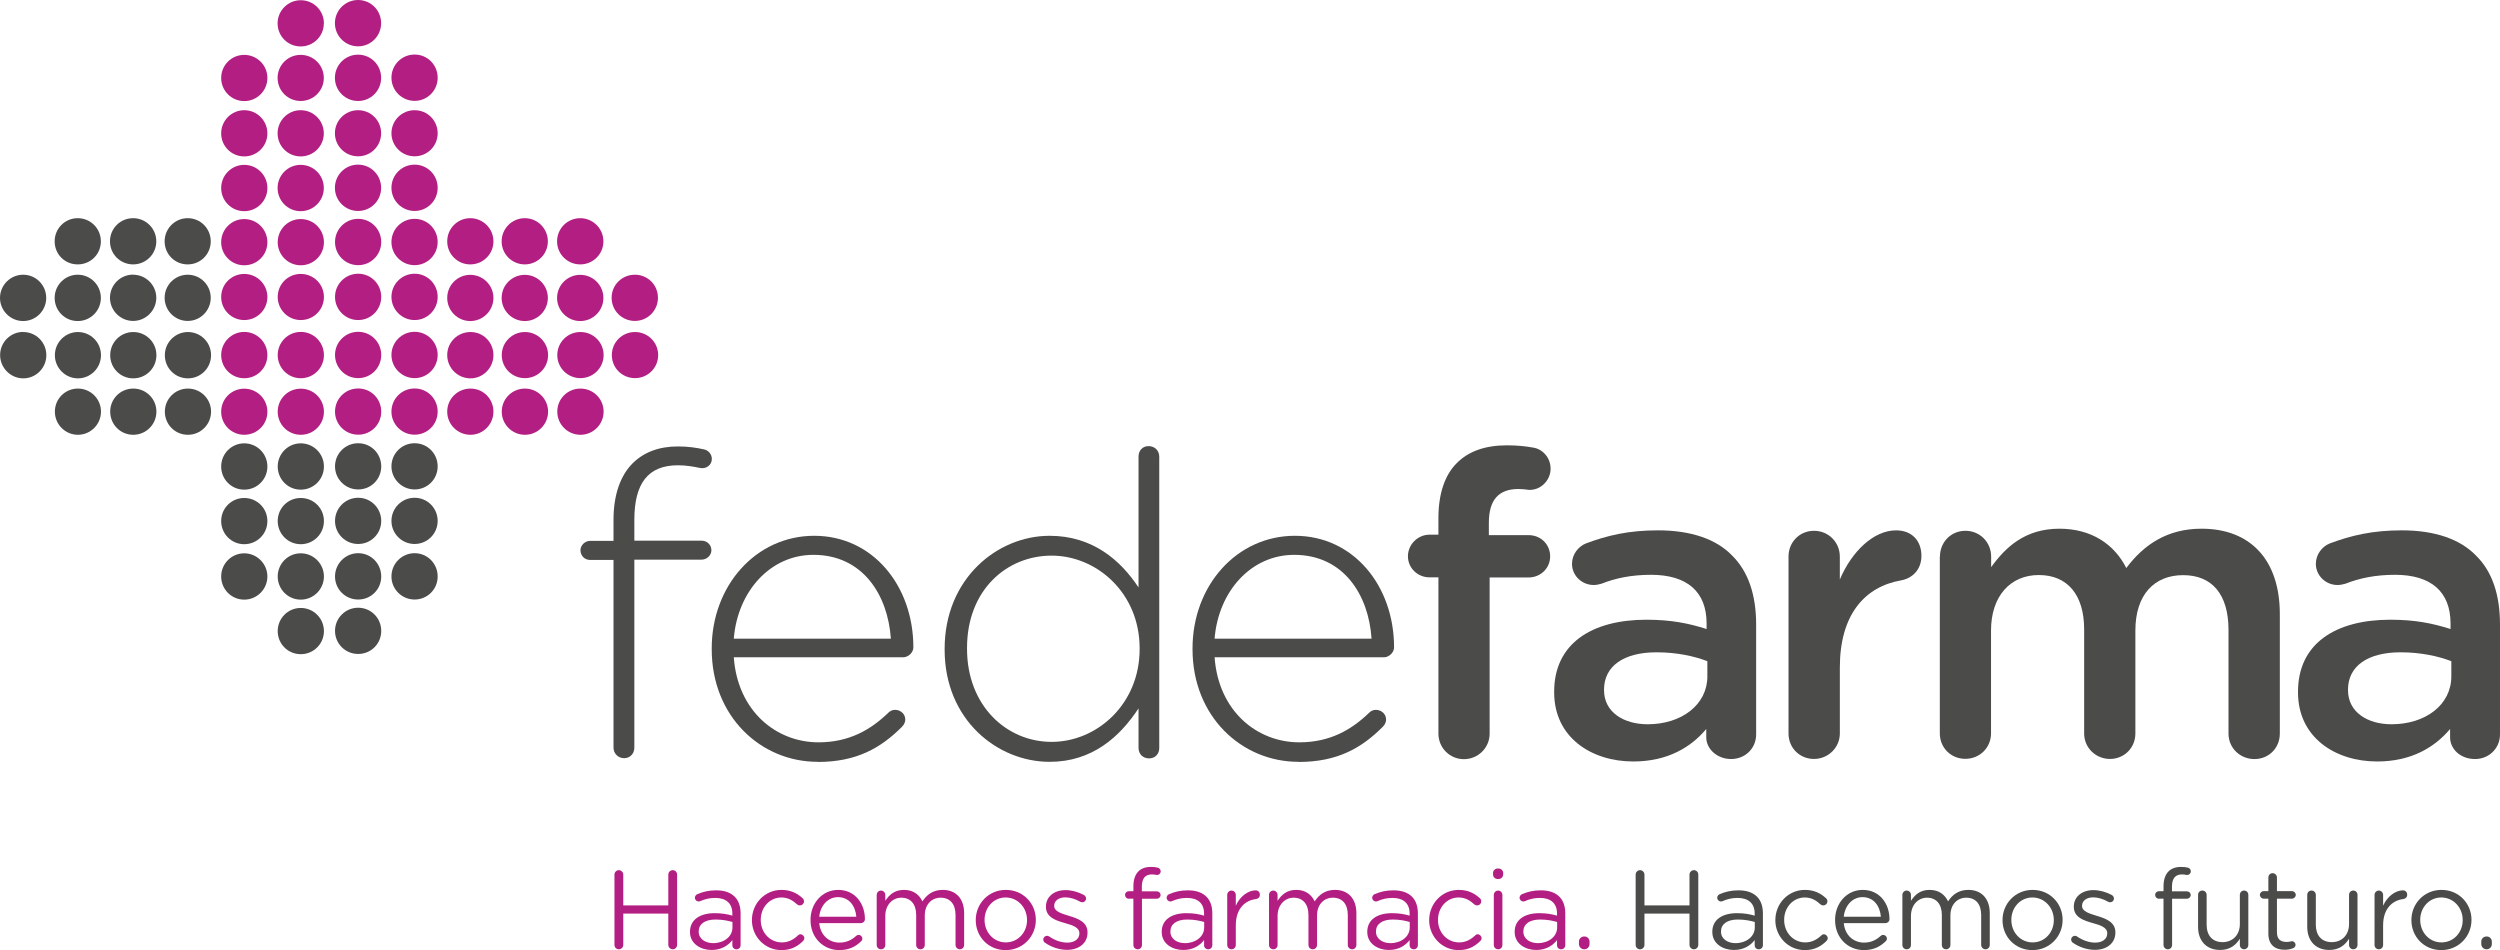 <?xml version="1.0" encoding="UTF-8"?><svg id="Capa_1" xmlns="http://www.w3.org/2000/svg" viewBox="0 0 1920 729.67"><defs><style>.cls-1{isolation:isolate;}.cls-2{fill:#4b4b4a;}.cls-2,.cls-3{stroke-width:0px;}.cls-3{fill:#b31e83;}</style></defs><g id="Capa_1-2"><path class="cls-3" d="m248.69,17.96c0,9.79-7.92,17.71-17.79,17.71s-17.71-7.92-17.71-17.71S221.11.17,230.99.17s17.79,8,17.79,17.79"/><path class="cls-3" d="m292.71,17.79c0,9.79-7.83,17.79-17.71,17.79s-17.79-8-17.79-17.79,7.92-17.79,17.79-17.79,17.71,8,17.71,17.79"/><path class="cls-3" d="m361.17,203.06c-9.79,0-17.71-7.83-17.71-17.71s7.92-17.79,17.71-17.79,17.79,8,17.79,17.79-7.92,17.71-17.79,17.71"/><path class="cls-3" d="m361.17,246.57c-9.79,0-17.71-8-17.71-17.79s7.92-17.71,17.71-17.71,17.79,8,17.79,17.71-7.92,17.79-17.79,17.79"/><path class="cls-3" d="m361.34,290.58c-9.88,0-17.88-8-17.88-17.88s8-17.71,17.88-17.71,17.62,7.92,17.62,17.71-7.92,17.88-17.62,17.88"/><path class="cls-3" d="m361.34,333.92c-9.88,0-17.88-7.92-17.88-17.79s8-17.71,17.88-17.71,17.62,7.92,17.62,17.71-7.92,17.79-17.62,17.79"/><path class="cls-3" d="m403.05,203.06c-9.79,0-17.79-7.83-17.79-17.71s8-17.79,17.79-17.79,17.71,8,17.71,17.79-7.92,17.71-17.71,17.71"/><path class="cls-3" d="m403.05,246.57c-9.79,0-17.79-8-17.79-17.79s8-17.71,17.79-17.71,17.71,8,17.71,17.71-7.92,17.79-17.71,17.79"/><path class="cls-3" d="m403.14,290.41c-9.79.09-17.79-7.83-17.79-17.71s8-17.71,17.79-17.71,17.79,7.92,17.79,17.71-7.92,17.71-17.79,17.71"/><path class="cls-3" d="m403.14,333.92c-9.79,0-17.79-7.92-17.79-17.79s8-17.71,17.79-17.71,17.79,7.92,17.79,17.71-7.92,17.79-17.79,17.79"/><path class="cls-3" d="m445.62,203.06c-9.79,0-17.79-7.83-17.79-17.71s8-17.79,17.79-17.79,17.79,8,17.79,17.79-7.92,17.71-17.79,17.71"/><path class="cls-3" d="m445.62,246.57c-9.79,0-17.79-8-17.79-17.79s8-17.71,17.79-17.71,17.79,7.92,17.79,17.71-7.92,17.79-17.79,17.79"/><path class="cls-3" d="m445.79,290.41c-9.79,0-17.79-7.83-17.79-17.71s7.92-17.71,17.79-17.71,17.79,7.92,17.79,17.71-8,17.71-17.79,17.71"/><path class="cls-3" d="m445.79,333.92c-9.79,0-17.79-7.92-17.79-17.79s7.92-17.71,17.79-17.71,17.79,7.92,17.79,17.71-8,17.79-17.79,17.79"/><path class="cls-3" d="m487.6,246.48c-9.96,0-17.88-7.92-17.88-17.79s7.92-17.71,17.88-17.71,17.71,7.92,17.71,17.71-7.92,17.79-17.71,17.79"/><path class="cls-3" d="m487.68,290.41c-9.88,0-17.79-7.83-17.79-17.71s7.92-17.71,17.79-17.71,17.79,7.92,17.79,17.71-7.92,17.71-17.79,17.71"/><path class="cls-3" d="m205.36,144.4c0,9.79-7.92,17.79-17.79,17.79s-17.71-8-17.71-17.79,7.92-17.79,17.71-17.79,17.79,7.92,17.79,17.79"/><path class="cls-3" d="m248.69,144.4c0,9.79-7.92,17.79-17.79,17.79s-17.71-8-17.71-17.79,7.83-17.79,17.71-17.79,17.79,7.92,17.79,17.79"/><path class="cls-3" d="m292.71,144.23c0,9.88-7.83,17.79-17.71,17.79s-17.79-7.92-17.79-17.79,7.92-17.79,17.79-17.79,17.71,8,17.71,17.79"/><path class="cls-3" d="m336.13,144.23c0,9.88-7.92,17.79-17.71,17.79s-17.79-7.92-17.79-17.79,7.92-17.79,17.79-17.79,17.71,8,17.71,17.79"/><path class="cls-3" d="m205.36,102.42c0,9.79-7.92,17.71-17.79,17.71s-17.71-7.92-17.71-17.71,7.92-17.79,17.71-17.79,17.79,8,17.79,17.79"/><path class="cls-3" d="m248.69,102.42c0,9.79-7.92,17.71-17.79,17.71s-17.71-7.92-17.71-17.71,7.83-17.79,17.71-17.79,17.79,8,17.79,17.79"/><path class="cls-3" d="m292.71,102.34c0,9.79-7.83,17.71-17.71,17.71s-17.79-7.92-17.79-17.71,7.92-17.71,17.79-17.71,17.71,7.92,17.71,17.71"/><path class="cls-3" d="m336.13,102.34c0,9.79-7.92,17.71-17.71,17.71s-17.79-7.92-17.79-17.71,7.92-17.71,17.79-17.71,17.71,7.92,17.71,17.71"/><path class="cls-3" d="m205.36,59.85c0,9.79-7.92,17.79-17.79,17.79s-17.71-8-17.71-17.79,7.92-17.71,17.71-17.71,17.79,7.92,17.79,17.71"/><path class="cls-3" d="m248.69,59.85c0,9.79-7.92,17.71-17.79,17.71s-17.71-7.92-17.71-17.71,7.83-17.71,17.71-17.71,17.79,7.92,17.79,17.71"/><path class="cls-3" d="m292.71,59.77c0,9.79-7.83,17.79-17.71,17.79s-17.79-7.92-17.79-17.79,7.92-17.79,17.79-17.79,17.71,7.92,17.71,17.79"/><path class="cls-3" d="m336.13,59.68c0,9.88-7.92,17.79-17.71,17.79s-17.79-7.92-17.79-17.79,7.92-17.79,17.79-17.79,17.71,7.92,17.71,17.79"/><path class="cls-3" d="m300.63,316.13c0-9.88,7.92-17.79,17.79-17.79s17.71,7.92,17.71,17.79-7.92,17.71-17.71,17.71-17.79-7.92-17.79-17.71"/><path class="cls-3" d="m257.29,316.13c0-9.88,7.92-17.79,17.79-17.79s17.71,7.92,17.71,17.79-7.83,17.71-17.71,17.71-17.79-7.92-17.79-17.71"/><path class="cls-3" d="m213.28,316.21c0-9.88,7.83-17.71,17.71-17.71s17.79,7.92,17.79,17.71-7.92,17.71-17.79,17.71-17.71-7.92-17.71-17.71"/><path class="cls-3" d="m169.86,316.21c0-9.88,7.92-17.71,17.71-17.71s17.79,7.92,17.79,17.71-7.92,17.71-17.79,17.71-17.71-7.92-17.71-17.71"/><path class="cls-3" d="m300.63,228.01c0-9.79,7.92-17.79,17.79-17.79s17.71,8,17.71,17.79-7.92,17.79-17.71,17.79-17.79-8-17.79-17.79"/><path class="cls-3" d="m257.29,228.01c0-9.79,7.92-17.79,17.79-17.79s17.71,8,17.71,17.79-7.83,17.79-17.71,17.79-17.79-8-17.79-17.79"/><path class="cls-3" d="m213.28,228.09c0-9.88,7.83-17.71,17.71-17.71s17.79,7.92,17.79,17.71-7.92,17.71-17.79,17.71-17.71-8-17.71-17.71"/><path class="cls-3" d="m169.86,228.09c0-9.88,7.92-17.71,17.71-17.71s17.79,7.92,17.79,17.71-7.92,17.71-17.79,17.71-17.71-8-17.71-17.71"/><path class="cls-3" d="m300.63,272.62c0-9.79,7.92-17.79,17.79-17.79s17.71,8,17.71,17.79-7.92,17.79-17.71,17.79-17.79-8-17.79-17.79"/><path class="cls-3" d="m257.29,272.62c0-9.79,7.92-17.79,17.79-17.79s17.71,8,17.71,17.79-7.83,17.79-17.71,17.79-17.79-8-17.79-17.79"/><path class="cls-3" d="m213.28,272.7c0-9.79,7.83-17.79,17.71-17.79s17.79,7.92,17.79,17.79-7.92,17.79-17.79,17.79-17.71-8-17.71-17.79"/><path class="cls-3" d="m169.86,272.7c0-9.79,7.92-17.79,17.71-17.79s17.79,7.92,17.79,17.79-7.92,17.79-17.79,17.79-17.71-8-17.71-17.79"/><path class="cls-3" d="m300.63,185.86c0-9.79,7.92-17.79,17.79-17.79s17.71,8,17.71,17.79-7.92,17.79-17.71,17.79-17.79-7.92-17.79-17.79"/><path class="cls-3" d="m257.29,185.86c0-9.79,7.92-17.79,17.79-17.79s17.71,8,17.71,17.79-7.83,17.79-17.71,17.79-17.79-7.92-17.79-17.79"/><path class="cls-3" d="m213.28,186.03c0-9.88,7.83-17.79,17.71-17.79s17.79,7.92,17.79,17.79-7.92,17.71-17.79,17.71-17.71-8-17.71-17.71"/><path class="cls-3" d="m169.86,186.03c0-9.88,7.92-17.79,17.71-17.79s17.79,7.92,17.79,17.79-7.92,17.71-17.79,17.71-17.71-8-17.71-17.71"/><path class="cls-2" d="m471.17,430.04h-17.96c-4.17,0-7.41-3.24-7.41-7.49,0-3.92,3.58-7.15,7.41-7.15h17.96v-16.26c0-18.82,5.19-33.8,14.64-43.25,8.51-8.51,20.18-13.03,34.82-13.03,8.09,0,14.3,1.02,19.84,2.21,3.66.68,6.22,3.83,6.22,7.41,0,4.6-4.26,7.92-9.11,6.9-5.28-1.11-10.81-2.04-16.94-2.04-22.73,0-33.46,13.62-33.46,41.89v16.01h51.68c4.26,0,7.49,3.24,7.49,7.41,0,3.92-3.58,7.15-7.49,7.15h-51.68v144.4c0,4.51-3.24,8.09-7.83,8.09s-8.17-3.58-8.17-8.09v-144.4.26Z"/><path class="cls-2" d="m684.19,490.49c-2.3-33.55-21.54-64.37-59.51-64.37-32.78,0-58.15,27.67-61.13,64.37h120.64Zm-56.28,94.59c-43.59,0-81.31-34.82-81.31-86.5v-.6c0-48.1,33.89-86.5,78.75-86.5s76.12,38.31,76.12,85.74c0,3.92-3.92,7.58-7.83,7.58h-130.09c2.98,41.29,32.52,65.3,65.05,65.3,23.75,0,40.27-9.79,53.64-22.73,1.36-1.28,2.89-2.21,5.19-2.21,4.26,0,7.83,3.24,7.83,7.41,0,1.62-.6,3.66-2.55,5.62-16.26,16.26-34.82,26.99-64.71,26.99"/><path class="cls-2" d="m742.68,497.65v.68c0,43.51,30.22,71.43,64.96,71.43s67.6-28.86,67.6-71.26v-.6c0-42.66-33.12-71.18-67.6-71.18s-64.96,26.39-64.96,70.84m147.63,76.8c0,4.85-3.24,8.09-7.83,8.09s-8.09-3.24-8.09-8.09v-30.31c-14.3,21.71-35.42,41.04-68.28,41.04-40.02,0-80.63-32.18-80.63-86.16v-.6c0-54.06,40.53-86.84,80.63-86.84,33.12,0,54.58,18.9,68.28,39.68v-100.47c0-4.85,3.24-8.09,7.75-8.09s8.17,3.32,8.17,8.09v223.75-.09Z"/><path class="cls-2" d="m1053.36,490.49c-2.21-33.55-21.46-64.37-59.43-64.37-32.86,0-58.15,27.67-61.13,64.37h120.56Zm-56.19,94.59c-43.59,0-81.31-34.82-81.31-86.5v-.6c0-48.1,33.8-86.5,78.67-86.5s76.12,38.31,76.12,85.74c0,3.92-3.92,7.58-7.75,7.58h-130.09c2.98,41.29,32.52,65.3,65.05,65.3,23.75,0,40.27-9.79,53.64-22.73,1.28-1.28,2.98-2.21,5.19-2.21,4.26,0,7.83,3.24,7.83,7.41,0,1.62-.6,3.66-2.55,5.62-16.26,16.26-34.74,26.99-64.71,26.99"/><path class="cls-2" d="m1104.7,443.41h-6.81c-9.11,0-16.6-7.15-16.6-16.18s7.49-16.6,16.6-16.6h6.81v-12.6c0-18.9,4.94-33.2,14.05-42.31,9.02-9.11,21.8-13.71,38.57-13.71,7.83,0,14.3.68,19.92,1.7,7.07.94,13.62,7.41,13.62,16.26s-7.49,16.6-16.6,16.26c-2.21-.34-5.53-.68-8.09-.68-14.98,0-22.73,8.09-22.73,25.97v9.45h30.48c9.45,0,16.6,7.15,16.6,16.35s-7.49,16.18-16.6,16.18h-29.88v119.96c0,10.73-8.77,19.58-19.75,19.58s-19.58-8.85-19.58-19.58v-120.05Z"/><path class="cls-2" d="m1311.25,519.44v-11.66c-10.05-3.83-23.33-6.81-39.08-6.81-25.29,0-40.27,10.73-40.27,28.61v.51c0,16.6,14.73,26.14,33.55,26.14,25.97,0,45.81-14.98,45.81-36.78m-117.66,12.35v-.6c0-37.04,28.95-55.26,70.92-55.26,19.16,0,32.78,2.89,46.15,7.15v-4.26c0-24.35-14.9-37.38-42.66-37.38-14.98,0-27.24,2.55-37.97,6.81-2.3.68-4.17,1.02-6.05,1.02-9.2,0-16.69-7.24-16.69-16.26,0-7.24,4.85-13.37,10.73-15.67,16.26-6.13,32.78-10.05,55.26-10.05,25.71,0,44.95,6.9,56.87,19.24,12.6,12.35,18.56,30.48,18.56,53.04v84.46c0,10.73-8.43,18.9-19.24,18.9s-19.07-7.83-19.07-16.6v-6.47c-11.66,13.96-29.71,24.95-56.02,24.95-32.18,0-60.79-18.48-60.79-53.04"/><path class="cls-2" d="m1373.57,427.49c0-11.07,8.43-19.84,19.58-19.84s19.84,8.77,19.84,19.84v17.62c9.02-21.46,25.88-37.8,43.17-37.8,12.35,0,19.5,8.17,19.5,19.58,0,10.39-6.73,17.2-15.58,18.82-27.93,4.85-47.08,26.31-47.08,66.92v50.66c0,10.73-8.85,19.58-19.84,19.58s-19.58-8.43-19.58-19.58v-135.88.09Z"/><path class="cls-2" d="m1489.87,427.49c0-11.07,8.43-19.84,19.58-19.84s19.75,8.77,19.75,19.84v8.09c11.07-15.33,26.05-29.54,52.45-29.54,24.61,0,42.23,12,51.34,30.22,13.62-18.22,31.76-30.22,57.81-30.22,37.38,0,60.11,23.75,60.11,65.64v91.7c0,11.15-8.51,19.58-19.5,19.58s-19.92-8.43-19.92-19.58v-79.61c0-27.42-12.69-42.06-34.82-42.06s-36.7,14.98-36.7,42.57v79.01c0,11.15-8.68,19.58-19.5,19.58s-19.84-8.43-19.84-19.58v-79.95c0-26.65-12.94-41.72-34.82-41.72s-36.7,16.26-36.7,42.57v79.01c0,11.15-8.77,19.58-19.75,19.58s-19.58-8.43-19.58-19.58v-135.88l.08.17Z"/><path class="cls-2" d="m1882.62,519.44v-11.66c-10.05-3.83-23.41-6.81-38.99-6.81-25.37,0-40.36,10.73-40.36,28.61v.51c0,16.6,14.64,26.14,33.46,26.14,26.14,0,45.89-14.98,45.89-36.78m-117.75,12.35v-.6c0-37.04,28.95-55.26,70.92-55.26,19.24,0,32.86,2.89,46.23,7.15v-4.26c0-24.35-14.98-37.38-42.57-37.38-14.98,0-27.33,2.55-38.06,6.81-2.21.68-4.26,1.02-6.22,1.02-9.02,0-16.6-7.24-16.6-16.26,0-7.24,4.85-13.37,10.73-15.67,16.26-6.13,32.86-10.05,55.26-10.05,25.71,0,44.87,6.9,56.87,19.24,12.69,12.35,18.56,30.48,18.56,53.04v84.46c0,10.73-8.51,18.9-19.16,18.9-11.41,0-19.16-7.83-19.16-16.6v-6.47c-11.75,13.96-29.63,24.95-56.02,24.95-32.18,0-60.79-18.48-60.79-53.04"/><path class="cls-2" d="m144.31,298.42c9.88,0,17.79,7.92,17.79,17.71s-7.92,17.79-17.79,17.79-17.71-7.92-17.71-17.79,8-17.71,17.71-17.71"/><path class="cls-2" d="m144.31,255c9.88,0,17.79,7.92,17.79,17.79s-7.92,17.79-17.79,17.79-17.71-7.92-17.71-17.79,8-17.79,17.71-17.79"/><path class="cls-2" d="m144.14,210.98c9.88,0,17.71,8,17.71,17.71s-7.83,17.79-17.71,17.79-17.71-8-17.71-17.79,8-17.71,17.71-17.71"/><path class="cls-2" d="m144.14,167.56c9.88,0,17.71,7.92,17.71,17.79s-7.83,17.71-17.71,17.71-17.71-7.83-17.71-17.71,8-17.79,17.71-17.79"/><path class="cls-2" d="m102.34,298.42c9.88,0,17.79,7.92,17.79,17.71s-7.92,17.79-17.79,17.79-17.71-7.92-17.71-17.79,7.92-17.71,17.71-17.71"/><path class="cls-2" d="m102.34,255c9.88,0,17.79,7.92,17.79,17.79s-7.92,17.79-17.79,17.79-17.71-7.92-17.71-17.79,7.92-17.79,17.71-17.79"/><path class="cls-2" d="m102.25,210.98c9.79,0,17.79,8,17.79,17.71s-8,17.79-17.79,17.79-17.79-8-17.79-17.79,7.92-17.79,17.79-17.79"/><path class="cls-2" d="m102.25,167.56c9.79,0,17.79,7.92,17.79,17.79s-8,17.71-17.79,17.71-17.79-7.83-17.79-17.71,7.92-17.79,17.79-17.79"/><path class="cls-2" d="m59.85,298.42c9.79,0,17.71,7.92,17.71,17.71s-8,17.79-17.71,17.79-17.71-7.92-17.71-17.79,7.92-17.71,17.71-17.71"/><path class="cls-2" d="m59.85,255c9.79,0,17.71,7.92,17.71,17.79s-8,17.79-17.71,17.79-17.71-8-17.71-17.79,7.92-17.79,17.71-17.79"/><path class="cls-2" d="m59.68,210.98c9.88,0,17.79,8,17.79,17.79s-7.83,17.79-17.79,17.79-17.71-8-17.71-17.79,7.92-17.79,17.71-17.79"/><path class="cls-2" d="m59.68,167.56c9.88,0,17.79,7.92,17.79,17.79s-7.83,17.71-17.79,17.71-17.71-7.83-17.71-17.71,7.92-17.79,17.71-17.79"/><path class="cls-2" d="m17.88,255c9.79,0,17.71,7.92,17.71,17.79s-8,17.79-17.71,17.79S.09,282.58.09,272.7s8-17.79,17.79-17.79"/><path class="cls-2" d="m17.79,210.98c9.79,0,17.71,8,17.71,17.79s-7.92,17.79-17.71,17.79S0,238.56,0,228.77s8-17.79,17.79-17.79"/><path class="cls-2" d="m300.63,358.19c0-9.88,7.92-17.79,17.79-17.79s17.71,7.92,17.71,17.79-7.92,17.71-17.71,17.71-17.79-8-17.79-17.71"/><path class="cls-2" d="m257.29,358.19c0-9.88,7.92-17.79,17.79-17.79s17.71,7.92,17.71,17.79-7.83,17.71-17.71,17.71-17.79-8-17.79-17.71"/><path class="cls-2" d="m213.28,358.27c0-9.79,7.92-17.79,17.71-17.79s17.79,7.92,17.79,17.79-7.92,17.79-17.79,17.79-17.71-7.92-17.71-17.79"/><path class="cls-2" d="m169.86,358.27c0-9.79,7.92-17.79,17.71-17.79s17.79,7.92,17.79,17.79-7.92,17.79-17.79,17.79-17.71-7.92-17.71-17.79"/><path class="cls-2" d="m300.63,400.07c0-9.79,7.92-17.79,17.79-17.79s17.71,8,17.71,17.79-7.92,17.71-17.71,17.71-17.79-7.92-17.79-17.71"/><path class="cls-2" d="m257.29,400.07c0-9.79,7.92-17.79,17.79-17.79s17.71,8,17.71,17.79-7.83,17.71-17.71,17.71-17.79-7.92-17.79-17.71"/><path class="cls-2" d="m213.28,400.16c0-9.88,7.83-17.71,17.71-17.71s17.79,7.83,17.79,17.71-7.92,17.79-17.79,17.79-17.71-8-17.71-17.79"/><path class="cls-2" d="m169.86,400.16c0-9.88,7.92-17.71,17.71-17.71s17.79,7.83,17.79,17.71-7.92,17.79-17.79,17.79-17.71-8-17.71-17.79"/><path class="cls-2" d="m300.63,442.73c0-9.88,7.92-17.88,17.79-17.88s17.71,8,17.71,17.88-7.92,17.71-17.71,17.71-17.79-7.92-17.79-17.71"/><path class="cls-2" d="m257.29,442.73c0-9.79,7.92-17.88,17.79-17.88s17.71,8,17.71,17.88-7.83,17.71-17.71,17.71-17.79-7.92-17.79-17.71"/><path class="cls-2" d="m213.28,442.73c0-9.79,7.83-17.79,17.71-17.79s17.79,8.09,17.79,17.79-7.92,17.79-17.79,17.79-17.71-8-17.71-17.79"/><path class="cls-2" d="m169.86,442.73c0-9.79,7.92-17.79,17.71-17.79s17.79,8.09,17.79,17.79-7.92,17.79-17.79,17.79-17.71-8-17.71-17.79"/><path class="cls-2" d="m257.29,484.53c0-9.79,7.92-17.79,17.79-17.79s17.71,7.92,17.71,17.79-7.83,17.71-17.71,17.71-17.79-7.92-17.79-17.71"/><path class="cls-2" d="m213.28,484.7c0-9.79,7.83-17.79,17.71-17.79s17.79,8,17.79,17.79-7.92,17.71-17.79,17.71-17.71-7.92-17.71-17.71"/></g><g class="cls-1"><path class="cls-3" d="m471.9,671.71c0-1.89,1.54-3.43,3.34-3.43s3.43,1.54,3.43,3.43v23.63h34.59v-23.63c0-1.89,1.54-3.43,3.42-3.43s3.34,1.54,3.34,3.43v53.94c0,1.88-1.54,3.42-3.34,3.42s-3.42-1.54-3.42-3.42v-23.98h-34.59v23.98c0,1.88-1.54,3.42-3.43,3.42s-3.34-1.54-3.34-3.42v-53.94Z"/><path class="cls-3" d="m529.91,715.79v-.17c0-9.33,7.7-14.3,18.92-14.3,5.65,0,9.67.77,13.61,1.89v-1.55c0-7.96-4.88-12.06-13.19-12.06-4.45,0-8.22,1.02-11.47,2.48-.43.17-.86.26-1.2.26-1.54,0-2.91-1.28-2.91-2.83,0-1.36.94-2.39,1.8-2.74,4.37-1.89,8.82-3,14.47-3,6.25,0,11.04,1.63,14.3,4.88,3,3,4.54,7.28,4.54,12.93v24.23c0,1.89-1.37,3.25-3.17,3.25s-3.16-1.36-3.16-3.08v-4.02c-3.08,4.02-8.22,7.62-16.01,7.62-8.22,0-16.53-4.71-16.53-13.79Zm32.62-3.42v-4.28c-3.25-.95-7.62-1.89-13.01-1.89-8.31,0-12.93,3.6-12.93,9.16v.17c0,5.56,5.14,8.81,11.13,8.81,8.14,0,14.81-4.96,14.81-11.98Z"/><path class="cls-3" d="m577.48,706.72v-.17c0-12.5,9.76-23.11,22.69-23.11,7.36,0,12.33,2.83,16.27,6.43.52.42,1.03,1.28,1.03,2.31,0,1.8-1.46,3.17-3.17,3.17-.86,0-1.63-.35-2.14-.77-3.17-2.91-6.76-5.31-12.07-5.31-8.99,0-15.84,7.62-15.84,17.13v.17c0,9.59,7.02,17.21,16.27,17.21,5.05,0,9.08-2.31,12.33-5.4.43-.42,1.03-.86,1.88-.86,1.63,0,3,1.46,3,3,0,.76-.34,1.54-.86,2.05-4.19,4.19-9.25,7.11-16.7,7.11-12.92,0-22.69-10.53-22.69-22.95Z"/><path class="cls-3" d="m644.57,729.67c-12.16,0-22.09-9.34-22.09-23.03v-.17c0-12.75,8.99-23.03,21.23-23.03,13.1,0,20.55,10.7,20.55,22.43,0,1.8-1.46,3.08-3.08,3.08h-32.02c.94,9.59,7.71,14.98,15.58,14.98,5.48,0,9.5-2.15,12.76-5.14.51-.43,1.11-.77,1.88-.77,1.63,0,2.91,1.29,2.91,2.83,0,.77-.34,1.54-1.03,2.14-4.19,4.02-9.16,6.68-16.7,6.68Zm13.1-25.6c-.69-8.05-5.31-15.07-14.13-15.07-7.7,0-13.53,6.42-14.38,15.07h28.51Z"/><path class="cls-3" d="m673.31,687.29c0-1.8,1.46-3.34,3.26-3.34s3.34,1.46,3.34,3.34v4.53c2.91-4.37,6.85-8.39,14.3-8.39s11.81,3.86,14.21,8.82c3.17-4.88,7.88-8.82,15.59-8.82,10.19,0,16.44,6.85,16.44,17.81v24.49c0,1.88-1.46,3.33-3.26,3.33s-3.34-1.46-3.34-3.33v-22.95c0-8.56-4.28-13.35-11.47-13.35-6.68,0-12.16,4.96-12.16,13.7v22.6c0,1.88-1.46,3.33-3.34,3.33s-3.26-1.46-3.26-3.33v-23.11c0-8.31-4.37-13.19-11.39-13.19s-12.33,5.82-12.33,13.95v22.35c0,1.88-1.37,3.33-3.26,3.33s-3.34-1.46-3.34-3.33v-38.44Z"/><path class="cls-3" d="m749.38,706.72v-.17c0-12.5,9.76-23.11,23.11-23.11s23.03,10.44,23.03,22.95v.17c0,12.5-9.84,23.12-23.2,23.12s-22.94-10.45-22.94-22.95Zm39.38,0v-.17c0-9.5-7.1-17.29-16.44-17.29s-16.18,7.79-16.18,17.13v.17c0,9.5,7.02,17.21,16.35,17.21s16.27-7.71,16.27-17.04Z"/><path class="cls-3" d="m802.43,723.93c-.6-.43-1.2-1.29-1.2-2.4,0-1.54,1.28-2.82,2.91-2.82.6,0,1.2.17,1.63.51,4.54,3.08,9.25,4.71,14.04,4.71,5.31,0,9.16-2.74,9.16-7.03v-.17c0-4.46-5.23-6.17-11.05-7.79-6.93-1.97-14.64-4.37-14.64-12.5v-.17c0-7.62,6.34-12.67,15.07-12.67,4.71,0,9.84,1.46,14.13,3.77.86.52,1.62,1.46,1.62,2.74,0,1.55-1.28,2.83-2.91,2.83-.6,0-1.11-.17-1.46-.34-3.76-2.14-7.79-3.43-11.55-3.43-5.23,0-8.56,2.74-8.56,6.42v.17c0,4.2,5.48,5.82,11.39,7.62,6.85,2.06,14.21,4.71,14.21,12.67v.17c0,8.39-6.93,13.27-15.75,13.27-5.82,0-12.24-2.14-17.04-5.56Z"/><path class="cls-3" d="m870.45,690.2h-3.6c-1.62,0-2.82-1.29-2.82-2.91s1.28-2.83,2.82-2.83h3.6v-3.86c0-5.05,1.37-8.9,3.85-11.38,2.23-2.23,5.48-3.43,9.5-3.43,2.15,0,3.77.17,5.22.52,1.29.26,2.4,1.37,2.4,2.83,0,1.71-1.46,2.99-3.17,2.82-1.11-.17-2.31-.42-3.6-.42-5.14,0-7.71,3.08-7.71,9.42v3.59h11.47c1.63,0,2.91,1.2,2.91,2.83,0,1.54-1.28,2.83-2.91,2.83h-11.38v35.53c0,1.8-1.37,3.33-3.26,3.33s-3.33-1.54-3.33-3.33v-35.53Z"/><path class="cls-3" d="m892.19,715.79v-.17c0-9.33,7.7-14.3,18.92-14.3,5.65,0,9.68.77,13.62,1.89v-1.55c0-7.96-4.88-12.06-13.19-12.06-4.46,0-8.22,1.02-11.47,2.48-.42.17-.86.26-1.2.26-1.54,0-2.91-1.28-2.91-2.83,0-1.36.94-2.39,1.8-2.74,4.37-1.89,8.82-3,14.47-3,6.25,0,11.04,1.63,14.3,4.88,2.99,3,4.53,7.28,4.53,12.93v24.23c0,1.89-1.36,3.25-3.16,3.25-1.89,0-3.17-1.36-3.17-3.08v-4.02c-3.08,4.02-8.22,7.62-16.01,7.62-8.21,0-16.52-4.71-16.52-13.79Zm32.62-3.42v-4.28c-3.25-.95-7.62-1.89-13.01-1.89-8.31,0-12.93,3.6-12.93,9.16v.17c0,5.56,5.14,8.81,11.12,8.81,8.14,0,14.82-4.96,14.82-11.98Z"/><path class="cls-3" d="m942.5,687.29c0-1.8,1.46-3.34,3.25-3.34,1.89,0,3.34,1.46,3.34,3.34v8.3c3.25-7.36,9.67-11.81,15.23-11.81,1.97,0,3.26,1.46,3.26,3.34s-1.2,3.08-2.91,3.34c-8.56,1.02-15.58,7.44-15.58,20.2v15.07c0,1.8-1.37,3.33-3.26,3.33s-3.33-1.46-3.33-3.33v-38.44Z"/><path class="cls-3" d="m974.58,687.29c0-1.8,1.46-3.34,3.26-3.34s3.33,1.46,3.33,3.34v4.53c2.91-4.37,6.85-8.39,14.3-8.39s11.81,3.86,14.21,8.82c3.17-4.88,7.87-8.82,15.58-8.82,10.19,0,16.44,6.85,16.44,17.81v24.49c0,1.88-1.46,3.33-3.25,3.33-1.89,0-3.34-1.46-3.34-3.33v-22.95c0-8.56-4.28-13.35-11.47-13.35-6.68,0-12.16,4.96-12.16,13.7v22.6c0,1.88-1.46,3.33-3.33,3.33s-3.26-1.46-3.26-3.33v-23.11c0-8.31-4.37-13.19-11.38-13.19s-12.33,5.82-12.33,13.95v22.35c0,1.88-1.37,3.33-3.25,3.33s-3.34-1.46-3.34-3.33v-38.44Z"/><path class="cls-3" d="m1050.06,715.79v-.17c0-9.33,7.7-14.3,18.92-14.3,5.65,0,9.68.77,13.62,1.89v-1.55c0-7.96-4.88-12.06-13.19-12.06-4.46,0-8.22,1.02-11.47,2.48-.42.17-.86.26-1.2.26-1.54,0-2.91-1.28-2.91-2.83,0-1.36.94-2.39,1.8-2.74,4.37-1.89,8.82-3,14.47-3,6.25,0,11.04,1.63,14.3,4.88,2.99,3,4.53,7.28,4.53,12.93v24.23c0,1.89-1.36,3.25-3.16,3.25-1.89,0-3.17-1.36-3.17-3.08v-4.02c-3.08,4.02-8.22,7.62-16.01,7.62-8.21,0-16.52-4.71-16.52-13.79Zm32.62-3.42v-4.28c-3.25-.95-7.62-1.89-13.01-1.89-8.31,0-12.93,3.6-12.93,9.16v.17c0,5.56,5.14,8.81,11.12,8.81,8.14,0,14.82-4.96,14.82-11.98Z"/><path class="cls-3" d="m1097.62,706.72v-.17c0-12.5,9.76-23.11,22.69-23.11,7.36,0,12.33,2.83,16.26,6.43.52.42,1.03,1.28,1.03,2.31,0,1.8-1.46,3.17-3.17,3.17-.86,0-1.63-.35-2.14-.77-3.17-2.91-6.77-5.31-12.07-5.31-9,0-15.84,7.62-15.84,17.13v.17c0,9.59,7.02,17.21,16.26,17.21,5.06,0,9.08-2.31,12.33-5.4.42-.42,1.02-.86,1.88-.86,1.63,0,3,1.46,3,3,0,.76-.34,1.54-.86,2.05-4.2,4.19-9.25,7.11-16.7,7.11-12.93,0-22.69-10.53-22.69-22.95Z"/><path class="cls-3" d="m1146.65,670.5c0-2.14,1.71-3.51,3.86-3.51s3.93,1.37,3.93,3.51v1.11c0,2.05-1.71,3.51-3.93,3.51s-3.86-1.46-3.86-3.51v-1.11Zm.6,16.79c0-1.8,1.46-3.34,3.26-3.34s3.33,1.46,3.33,3.34v38.44c0,1.88-1.37,3.33-3.25,3.33s-3.34-1.46-3.34-3.33v-38.44Z"/><path class="cls-3" d="m1163.26,715.79v-.17c0-9.33,7.7-14.3,18.92-14.3,5.65,0,9.68.77,13.62,1.89v-1.55c0-7.96-4.88-12.06-13.19-12.06-4.46,0-8.22,1.02-11.47,2.48-.42.17-.86.26-1.2.26-1.54,0-2.91-1.28-2.91-2.83,0-1.36.94-2.39,1.8-2.74,4.37-1.89,8.82-3,14.47-3,6.25,0,11.04,1.63,14.3,4.88,2.99,3,4.53,7.28,4.53,12.93v24.23c0,1.89-1.36,3.25-3.16,3.25-1.89,0-3.17-1.36-3.17-3.08v-4.02c-3.08,4.02-8.22,7.62-16.01,7.62-8.21,0-16.52-4.71-16.52-13.79Zm32.62-3.42v-4.28c-3.25-.95-7.62-1.89-13.01-1.89-8.31,0-12.93,3.6-12.93,9.16v.17c0,5.56,5.14,8.81,11.12,8.81,8.14,0,14.82-4.96,14.82-11.98Z"/><path class="cls-3" d="m1216.74,719.21c2.31,0,4.02,1.71,4.02,4.02v1.71c0,2.31-1.71,4.11-4.02,4.11s-4.11-1.8-4.11-4.11v-1.71c0-2.31,1.7-4.02,4.11-4.02Z"/><path class="cls-2" d="m1256.18,671.71c0-1.89,1.54-3.43,3.33-3.43,1.89,0,3.43,1.54,3.43,3.43v23.63h34.59v-23.63c0-1.89,1.54-3.43,3.43-3.43s3.33,1.54,3.33,3.43v53.94c0,1.88-1.54,3.42-3.33,3.42-1.89,0-3.43-1.54-3.43-3.42v-23.98h-34.59v23.98c0,1.88-1.54,3.42-3.43,3.42s-3.33-1.54-3.33-3.42v-53.94Z"/><path class="cls-2" d="m1315.05,715.79v-.17c0-9.33,7.7-14.3,18.92-14.3,5.65,0,9.68.77,13.62,1.89v-1.55c0-7.96-4.88-12.06-13.19-12.06-4.46,0-8.22,1.02-11.47,2.48-.42.17-.86.26-1.2.26-1.54,0-2.91-1.28-2.91-2.83,0-1.36.94-2.39,1.8-2.74,4.37-1.89,8.82-3,14.47-3,6.25,0,11.04,1.63,14.3,4.88,2.99,3,4.53,7.28,4.53,12.93v24.23c0,1.89-1.36,3.25-3.16,3.25-1.89,0-3.17-1.36-3.17-3.08v-4.02c-3.08,4.02-8.22,7.62-16.01,7.62-8.21,0-16.52-4.71-16.52-13.79Zm32.62-3.42v-4.28c-3.25-.95-7.62-1.89-13.01-1.89-8.31,0-12.93,3.6-12.93,9.16v.17c0,5.56,5.14,8.81,11.12,8.81,8.14,0,14.82-4.96,14.82-11.98Z"/><path class="cls-2" d="m1363.48,706.72v-.17c0-12.5,9.76-23.11,22.68-23.11,7.37,0,12.33,2.83,16.27,6.43.52.42,1.02,1.28,1.02,2.31,0,1.8-1.46,3.17-3.17,3.17-.86,0-1.62-.35-2.14-.77-3.17-2.91-6.76-5.31-12.07-5.31-8.99,0-15.84,7.62-15.84,17.13v.17c0,9.59,7.03,17.21,16.27,17.21,5.05,0,9.07-2.31,12.32-5.4.43-.42,1.03-.86,1.89-.86,1.63,0,2.99,1.46,2.99,3,0,.76-.34,1.54-.86,2.05-4.19,4.19-9.25,7.11-16.7,7.11-12.92,0-22.68-10.53-22.68-22.95Z"/><path class="cls-2" d="m1431.42,729.67c-12.16,0-22.08-9.34-22.08-23.03v-.17c0-12.75,8.99-23.03,21.23-23.03,13.1,0,20.55,10.7,20.55,22.43,0,1.8-1.46,3.08-3.08,3.08h-32.02c.94,9.59,7.71,14.98,15.58,14.98,5.48,0,9.5-2.15,12.75-5.14.52-.43,1.11-.77,1.89-.77,1.62,0,2.91,1.29,2.91,2.83,0,.77-.34,1.54-1.03,2.14-4.19,4.02-9.15,6.68-16.7,6.68Zm13.1-25.6c-.69-8.05-5.31-15.07-14.13-15.07-7.71,0-13.53,6.42-14.38,15.07h28.51Z"/><path class="cls-2" d="m1461.02,687.29c0-1.8,1.46-3.34,3.25-3.34,1.89,0,3.34,1.46,3.34,3.34v4.53c2.91-4.37,6.84-8.39,14.29-8.39s11.81,3.86,14.22,8.82c3.16-4.88,7.87-8.82,15.58-8.82,10.19,0,16.44,6.85,16.44,17.81v24.49c0,1.88-1.46,3.33-3.26,3.33s-3.33-1.46-3.33-3.33v-22.95c0-8.56-4.28-13.35-11.47-13.35-6.68,0-12.16,4.96-12.16,13.7v22.6c0,1.88-1.46,3.33-3.34,3.33s-3.25-1.46-3.25-3.33v-23.11c0-8.31-4.37-13.19-11.39-13.19s-12.32,5.82-12.32,13.95v22.35c0,1.88-1.37,3.33-3.26,3.33s-3.33-1.46-3.33-3.33v-38.44Z"/><path class="cls-2" d="m1537.94,706.72v-.17c0-12.5,9.76-23.11,23.11-23.11s23.03,10.44,23.03,22.95v.17c0,12.5-9.84,23.12-23.2,23.12s-22.95-10.45-22.95-22.95Zm39.39,0v-.17c0-9.5-7.11-17.29-16.44-17.29s-16.18,7.79-16.18,17.13v.17c0,9.5,7.02,17.21,16.35,17.21s16.27-7.71,16.27-17.04Z"/><path class="cls-2" d="m1591.84,723.93c-.6-.43-1.2-1.29-1.2-2.4,0-1.54,1.29-2.82,2.91-2.82.6,0,1.21.17,1.63.51,4.54,3.08,9.25,4.71,14.04,4.71,5.3,0,9.16-2.74,9.16-7.03v-.17c0-4.46-5.23-6.17-11.05-7.79-6.93-1.97-14.64-4.37-14.64-12.5v-.17c0-7.62,6.34-12.67,15.07-12.67,4.71,0,9.84,1.46,14.13,3.77.86.52,1.62,1.46,1.62,2.74,0,1.55-1.28,2.83-2.91,2.83-.6,0-1.11-.17-1.46-.34-3.77-2.14-7.79-3.43-11.56-3.43-5.22,0-8.56,2.74-8.56,6.42v.17c0,4.2,5.48,5.82,11.39,7.62,6.85,2.06,14.21,4.71,14.21,12.67v.17c0,8.39-6.93,13.27-15.75,13.27-5.83,0-12.25-2.14-17.04-5.56Z"/><path class="cls-2" d="m1661.59,690.2h-3.6c-1.62,0-2.82-1.29-2.82-2.91s1.28-2.83,2.82-2.83h3.6v-3.86c0-5.05,1.37-8.9,3.85-11.38,2.23-2.23,5.48-3.43,9.5-3.43,2.15,0,3.77.17,5.22.52,1.29.26,2.4,1.37,2.4,2.83,0,1.71-1.46,2.99-3.17,2.82-1.11-.17-2.31-.42-3.6-.42-5.14,0-7.71,3.08-7.71,9.42v3.59h11.47c1.63,0,2.91,1.2,2.91,2.83,0,1.54-1.28,2.83-2.91,2.83h-11.38v35.53c0,1.8-1.37,3.33-3.26,3.33s-3.33-1.54-3.33-3.33v-35.53Z"/><path class="cls-2" d="m1726.72,725.72c0,1.8-1.37,3.33-3.25,3.33s-3.26-1.46-3.26-3.33v-4.8c-2.99,4.8-7.53,8.65-15.15,8.65-10.7,0-16.95-7.19-16.95-17.72v-24.57c0-1.89,1.37-3.34,3.25-3.34s3.34,1.46,3.34,3.34v22.94c0,8.22,4.45,13.35,12.24,13.35s13.27-5.56,13.27-13.87v-22.42c0-1.89,1.37-3.34,3.26-3.34s3.25,1.46,3.25,3.34v38.44Z"/><path class="cls-2" d="m1742.1,716.9v-26.71h-3.6c-1.54,0-2.91-1.37-2.91-2.91,0-1.63,1.37-2.91,2.91-2.91h3.6v-10.45c0-1.8,1.37-3.33,3.25-3.33s3.34,1.54,3.34,3.33v10.45h11.47c1.63,0,3,1.36,3,2.91s-1.37,2.91-3,2.91h-11.47v25.85c0,5.4,2.99,7.37,7.44,7.37,2.32,0,3.52-.6,4.02-.6,1.55,0,2.83,1.28,2.83,2.83,0,1.2-.76,2.14-1.88,2.57-1.89.76-3.94,1.2-6.51,1.2-7.1,0-12.5-3.52-12.5-12.5Z"/><path class="cls-2" d="m1810.57,725.72c0,1.8-1.36,3.33-3.25,3.33s-3.25-1.46-3.25-3.33v-4.8c-3,4.8-7.53,8.65-15.16,8.65-10.7,0-16.95-7.19-16.95-17.72v-24.57c0-1.89,1.37-3.34,3.26-3.34s3.33,1.46,3.33,3.34v22.94c0,8.22,4.46,13.35,12.25,13.35s13.27-5.56,13.27-13.87v-22.42c0-1.89,1.36-3.34,3.25-3.34s3.25,1.46,3.25,3.34v38.44Z"/><path class="cls-2" d="m1823.64,687.29c0-1.8,1.46-3.34,3.26-3.34s3.33,1.46,3.33,3.34v8.3c3.25-7.36,9.68-11.81,15.24-11.81,1.97,0,3.25,1.46,3.25,3.34s-1.2,3.08-2.91,3.34c-8.56,1.02-15.58,7.44-15.58,20.2v15.07c0,1.8-1.37,3.33-3.25,3.33s-3.34-1.46-3.34-3.33v-38.44Z"/><path class="cls-2" d="m1851.96,706.72v-.17c0-12.5,9.76-23.11,23.11-23.11s23.03,10.44,23.03,22.95v.17c0,12.5-9.84,23.12-23.2,23.12s-22.95-10.45-22.95-22.95Zm39.39,0v-.17c0-9.5-7.11-17.29-16.44-17.29s-16.18,7.79-16.18,17.13v.17c0,9.5,7.02,17.21,16.35,17.21s16.27-7.71,16.27-17.04Z"/><path class="cls-2" d="m1909.72,719.21c2.31,0,4.02,1.71,4.02,4.02v1.71c0,2.31-1.71,4.11-4.02,4.11s-4.11-1.8-4.11-4.11v-1.71c0-2.31,1.71-4.02,4.11-4.02Z"/></g></svg>